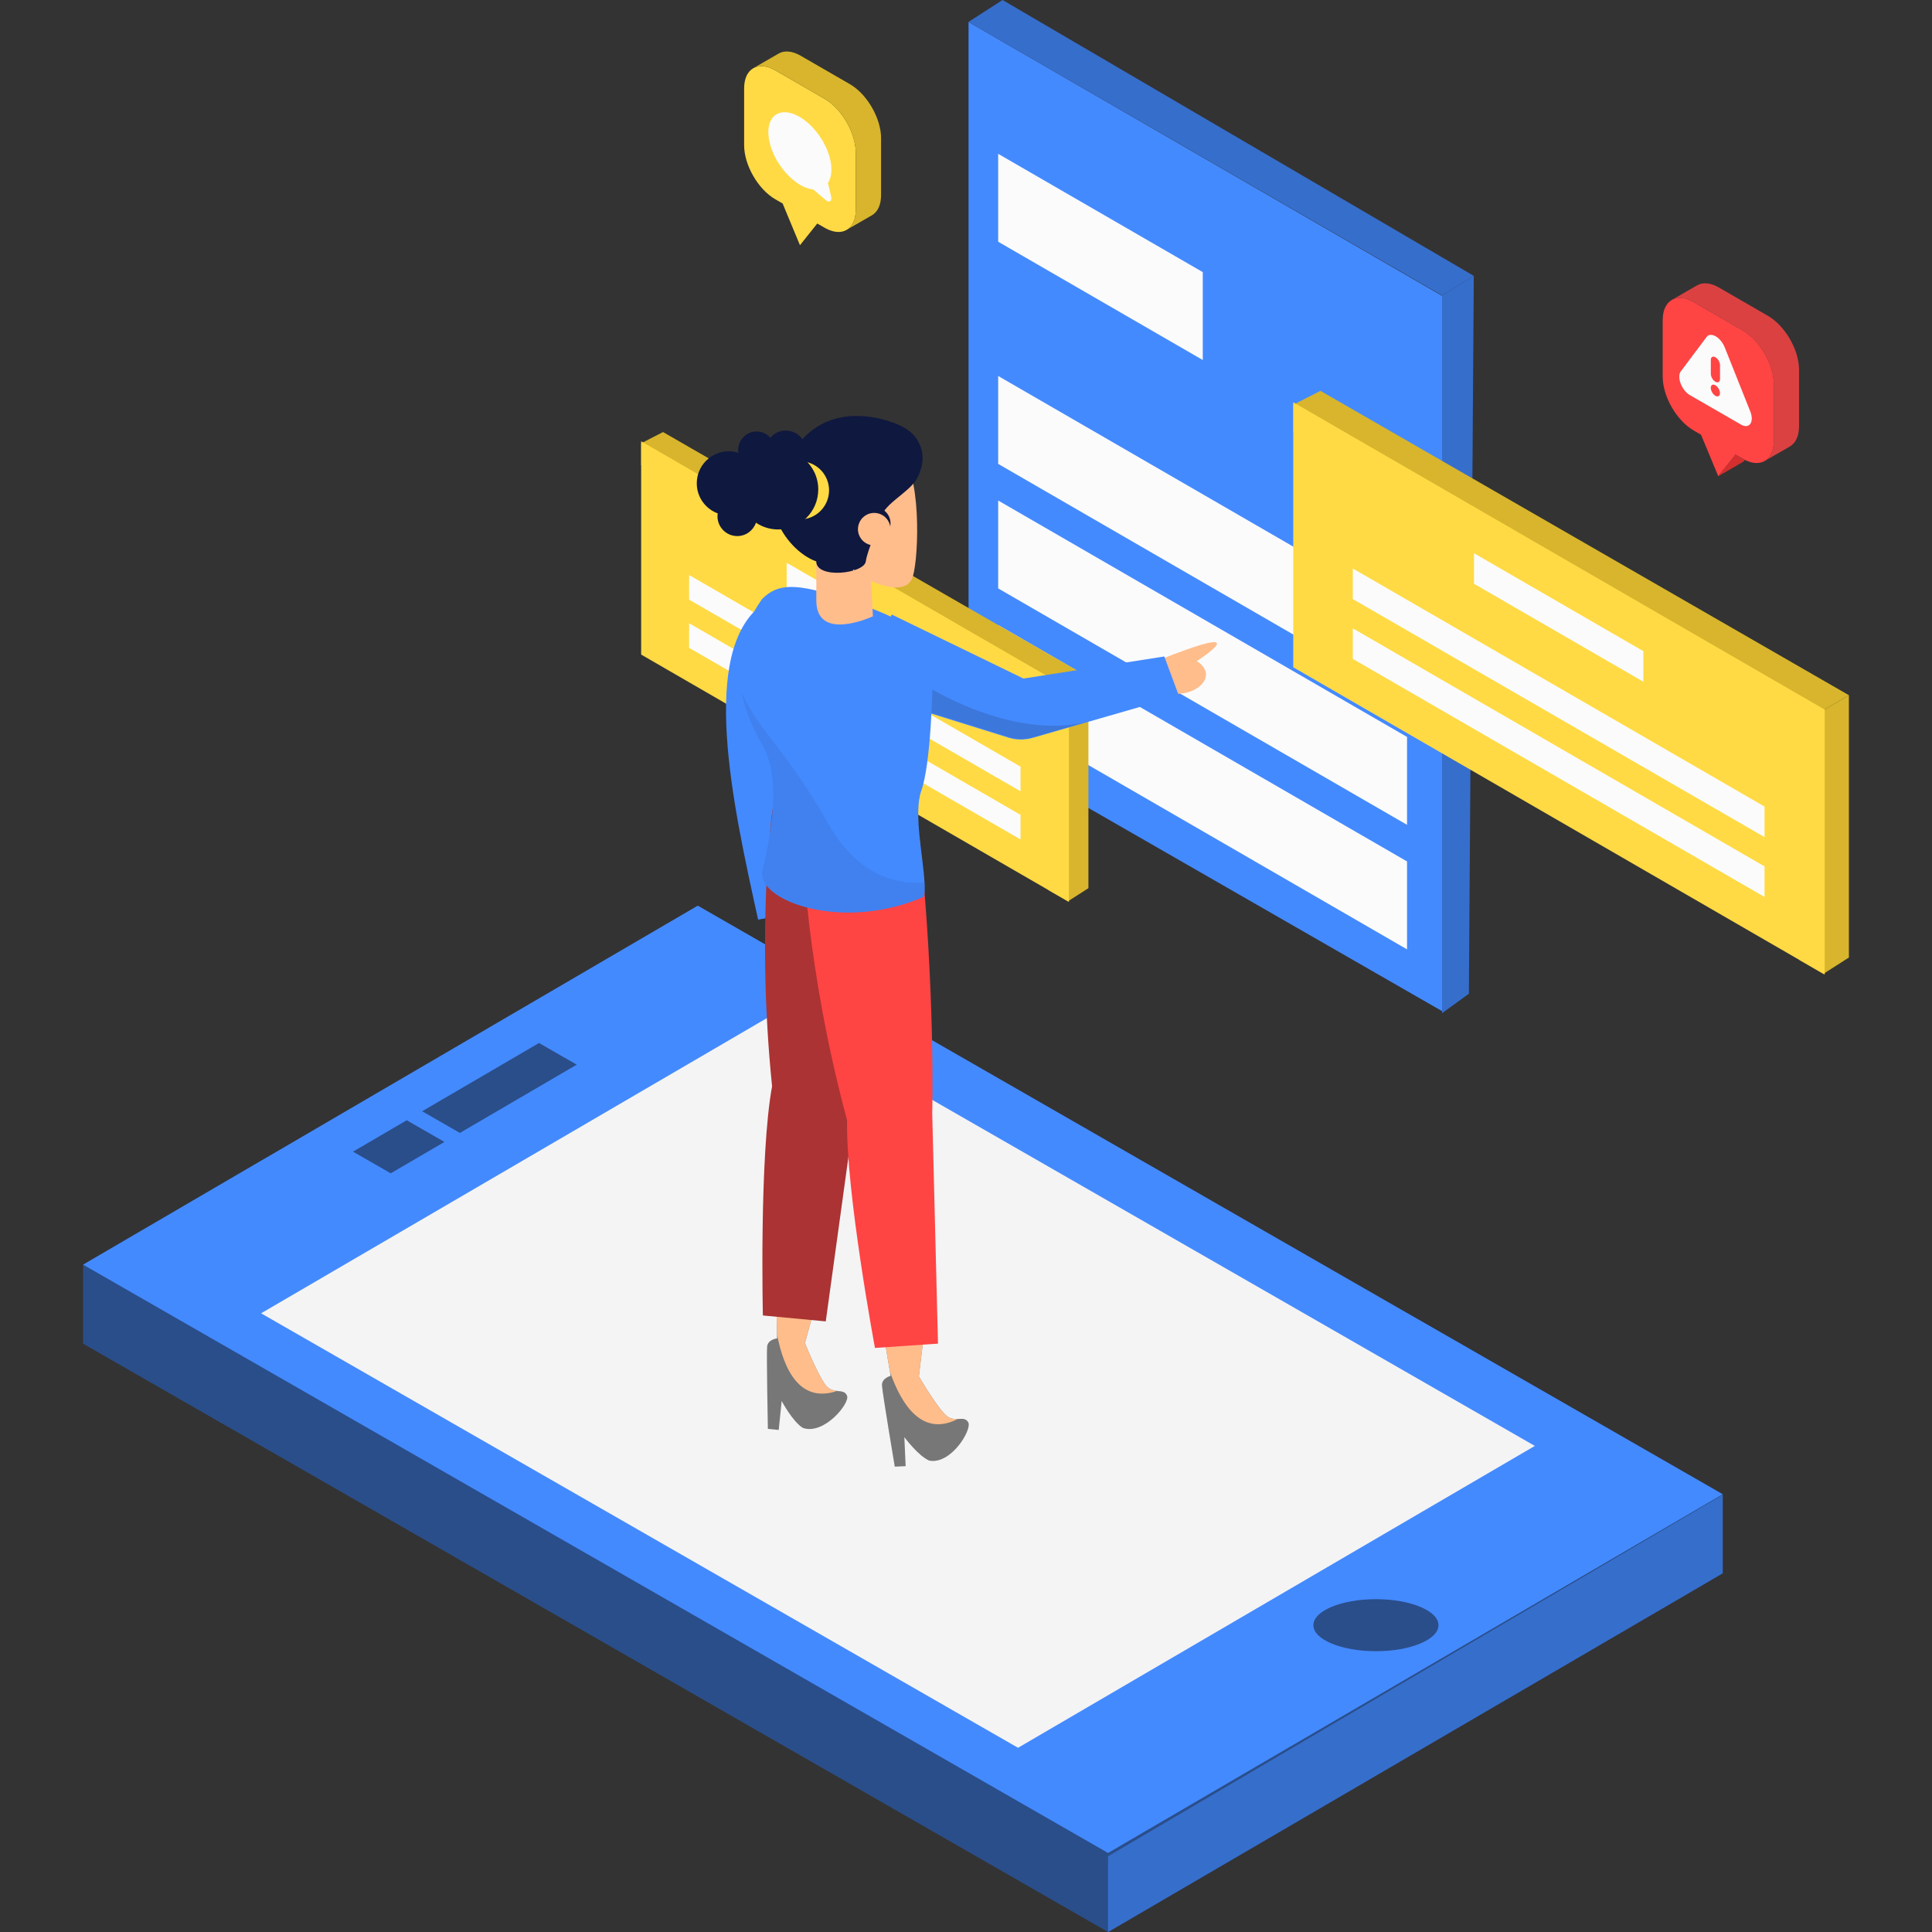 <svg xmlns="http://www.w3.org/2000/svg" width="170" height="170" viewBox="0 0 170 170" fill="none"><rect x="0" y="0" width="170" height="170" fill="#333333" stroke="none"/><path d="M146.304 28.164C146.304 29.824 146.304 31.486 146.304 33.146C146.304 34.889 147.528 37.009 149.037 37.883C149.251 38.007 149.461 38.127 149.675 38.251L151.193 41.903L152.712 40.003C152.925 40.127 153.139 40.247 153.349 40.371C153.409 40.407 153.473 40.441 153.533 40.468C154.214 40.811 154.828 40.822 155.282 40.561C155.295 40.554 155.305 40.548 155.319 40.541C155.793 40.247 156.083 39.643 156.083 38.791C156.083 37.132 156.083 35.473 156.083 33.813C156.083 32.067 154.858 29.947 153.349 29.076C151.914 28.248 150.476 27.416 149.037 26.585C148.296 26.158 147.625 26.108 147.134 26.378C147.125 26.381 147.115 26.388 147.105 26.395C146.607 26.682 146.304 27.293 146.304 28.164Z" fill="#FF4444"></path><path d="M157.499 39.282C157.992 38.995 158.3 38.384 158.3 37.512C158.3 35.853 158.3 34.194 158.3 32.531C158.3 30.788 157.075 28.668 155.566 27.793C154.131 26.965 152.692 26.134 151.254 25.302C150.499 24.865 149.815 24.825 149.321 25.112C148.59 25.533 147.863 25.953 147.132 26.378C147.622 26.11 148.293 26.157 149.034 26.584C150.47 27.413 151.908 28.244 153.346 29.075C154.855 29.947 156.08 32.067 156.08 33.813C156.08 35.472 156.08 37.132 156.08 38.791C156.08 39.642 155.79 40.247 155.316 40.541C156.043 40.123 156.771 39.703 157.499 39.282Z" fill="#DC4141"></path><path d="M152.709 40.003L151.189 41.903L153.409 40.621L153.529 40.467C153.469 40.437 153.406 40.404 153.346 40.37C153.135 40.25 152.922 40.126 152.709 40.003Z" fill="#D42E2E"></path><path d="M147.892 32.679C147.805 32.796 147.764 32.959 147.764 33.148C147.764 33.337 147.805 33.544 147.885 33.752C147.964 33.96 148.081 34.164 148.221 34.342C148.357 34.52 148.519 34.66 148.682 34.758L153.203 37.366C153.373 37.461 153.536 37.506 153.676 37.491C153.812 37.476 153.933 37.408 154.016 37.291C154.096 37.173 154.141 37.015 154.141 36.829C154.141 36.644 154.099 36.429 154.016 36.221L151.767 30.577C151.68 30.365 151.563 30.165 151.426 29.995C151.287 29.825 151.128 29.685 150.969 29.594C150.811 29.503 150.648 29.458 150.508 29.466C150.368 29.473 150.251 29.538 150.168 29.651L147.896 32.679H147.892ZM151.347 32.127V33.359C151.343 33.612 151.162 33.718 150.939 33.59C150.716 33.461 150.538 33.148 150.538 32.894V31.662C150.542 31.409 150.723 31.307 150.946 31.435C151.17 31.564 151.347 31.874 151.347 32.127ZM150.935 34.822C150.712 34.694 150.535 34.384 150.535 34.127C150.535 33.87 150.716 33.771 150.939 33.9C151.162 34.028 151.343 34.338 151.343 34.595C151.343 34.852 151.158 34.954 150.935 34.826" fill="#FBFBFB"></path><path d="M65.478 7.777C65.478 9.446 65.478 11.111 65.478 12.78C65.478 14.532 66.708 16.66 68.224 17.537C68.436 17.66 68.65 17.783 68.866 17.906L70.389 21.576L71.914 19.667C72.127 19.79 72.343 19.913 72.556 20.036C72.619 20.072 72.679 20.105 72.739 20.135C73.423 20.48 74.041 20.493 74.497 20.229C74.509 20.222 74.521 20.213 74.533 20.207C75.01 19.913 75.301 19.307 75.301 18.452C75.301 16.786 75.301 15.118 75.301 13.452C75.301 11.699 74.071 9.569 72.556 8.695C71.113 7.864 69.67 7.03 68.227 6.195C67.483 5.766 66.808 5.718 66.316 5.985C66.306 5.991 66.295 5.997 66.285 6.003C65.785 6.285 65.478 6.901 65.478 7.777Z" fill="#FFDA44"></path><path d="M76.724 18.942C77.222 18.653 77.528 18.038 77.528 17.165C77.528 15.499 77.528 13.831 77.528 12.162C77.528 10.409 76.298 8.282 74.783 7.405C73.34 6.571 71.897 5.74 70.454 4.905C69.695 4.467 69.008 4.428 68.513 4.713C67.778 5.137 67.049 5.56 66.314 5.983C66.809 5.713 67.481 5.764 68.225 6.193C69.668 7.027 71.111 7.859 72.554 8.693C74.069 9.569 75.299 11.697 75.299 13.45C75.299 15.115 75.299 16.784 75.299 18.449C75.299 19.305 75.005 19.911 74.531 20.205C75.263 19.785 75.992 19.365 76.724 18.942Z" fill="#D8B52C"></path><path d="M70.391 10.303C69.702 9.896 69.017 9.757 68.488 9.977C67.456 10.4 67.314 12.015 68.156 13.734C68.689 14.822 69.531 15.745 70.388 16.257C70.786 16.495 71.189 16.641 71.564 16.676L72.679 17.622C72.704 17.645 72.734 17.664 72.76 17.68C72.869 17.745 72.98 17.753 73.054 17.699C73.151 17.63 73.178 17.472 73.133 17.288L72.85 16.103C73.453 15.199 73.151 13.465 72.105 11.957C71.602 11.234 70.999 10.665 70.391 10.303Z" fill="#FBFBFB"></path><path d="M85.224 1.942V65.034L126.955 89.009V26.072L85.224 1.942Z" fill="#448AFF"></path><path d="M87.832 33.084V40.819L123.807 61.621V53.887L87.832 33.084Z" fill="#FBFBFB"></path><path d="M87.832 51.776L123.807 72.578V64.844L87.832 44.042V51.776Z" fill="#FBFBFB"></path><path d="M87.832 62.731L123.807 83.535V75.8L87.832 54.997V62.731Z" fill="#FBFBFB"></path><path d="M105.833 23.944L87.832 13.536V21.27L105.833 31.679V23.944Z" fill="#FBFBFB"></path><path d="M126.888 25.995L129.681 24.276L88.217 0L85.209 1.933L126.888 25.995Z" fill="#366ECC"></path><path d="M126.888 25.995V89.156L129.25 87.438L129.681 24.275L126.888 25.995Z" fill="#366ECC"></path><path d="M162.688 61.17V84.253L160.559 85.617L160.445 85.689L158.317 84.46V63.747L160.547 62.432L162.688 61.17Z" fill="#D8B52C"></path><path d="M162.686 61.171L160.546 62.433L158.317 63.748L113.796 38.017V35.617L113.994 35.514L116.187 34.392L162.686 61.171Z" fill="#D8B52C"></path><path d="M160.558 62.437V85.752L160.444 85.688L158.317 84.458L113.796 58.715V35.398L113.994 35.512L160.546 62.431L160.558 62.437Z" fill="#FFDA44"></path><path d="M119.234 50.137L119.035 50.023V52.712L119.234 52.826L155.265 73.661V70.972L119.234 50.137Z" fill="#FBFBFB"></path><path d="M119.035 55.288V57.978L119.234 58.092L155.265 78.926V76.237L119.234 55.403L119.035 55.288Z" fill="#FBFBFB"></path><path d="M144.601 57.297L129.698 48.68V51.368L144.601 59.986V57.297Z" fill="#FBFBFB"></path><path d="M95.772 59.574V78.153L94.059 79.251L93.967 79.31L92.255 78.319V61.648L94.049 60.589L95.772 59.574Z" fill="#D8B52C"></path><path d="M95.771 59.574L94.048 60.588L92.254 61.648L56.417 40.937V39.003L56.577 38.922L58.342 38.017L95.771 59.574Z" fill="#D8B52C"></path><path d="M94.058 60.594V79.362L93.966 79.309L92.254 78.319L56.417 57.597V38.83L56.577 38.922L94.048 60.589L94.058 60.594Z" fill="#FFDA44"></path><path d="M60.796 50.691L60.637 50.6V52.764L60.796 52.855L89.799 69.627V67.461L60.796 50.691Z" fill="#FBFBFB"></path><path d="M60.637 54.839V57.004L60.796 57.096L89.799 73.866V71.702L60.796 54.932L60.637 54.839Z" fill="#FBFBFB"></path><path d="M81.215 56.456L69.221 49.52V51.685L81.215 58.62V56.456Z" fill="#FBFBFB"></path><path d="M151.583 131.481V138.437L97.499 170L7.313 118.236V111.28L23.343 101.918L61.398 86.645L124.853 116.131L151.583 131.481Z" fill="#2A4E8A"></path><path d="M151.583 131.481L97.499 163.045L7.313 111.279L23.343 101.918L61.398 79.69L124.853 116.131L151.583 131.481Z" fill="#448AFF"></path><path d="M50.749 93.682L47.427 91.775L37.144 97.782L40.465 99.688L50.749 93.682Z" fill="#2A4E8A"></path><path d="M35.788 98.574L31.06 101.336L34.382 103.242L39.11 100.48L35.788 98.574Z" fill="#2A4E8A"></path><path d="M135.052 127.229L68.481 89.001L22.973 115.56L89.579 153.79L135.052 127.229Z" fill="#F4F4F4"></path><path d="M128.238 126.519L69.761 92.938L29.785 116.268L88.294 149.851L128.238 126.519Z" fill="#F4F4F4"></path><path d="M151.583 131.534V138.438L97.499 170V163.338L151.583 131.534Z" fill="#366ECC"></path><path d="M121.072 145.293C124.111 145.293 126.576 144.268 126.576 143.004C126.576 141.74 124.111 140.714 121.072 140.714C118.032 140.714 115.567 141.74 115.567 143.004C115.567 144.268 118.032 145.293 121.072 145.293Z" fill="#2A4E8A"></path><path d="M69.921 79.779C73.76 83.105 70.481 81.782 70.481 81.782C71.355 85.473 67.769 86.21 67.516 80.049" fill="#FFBD8B"></path><path d="M67.019 53.221C61.551 57.394 64.427 70.594 66.708 80.92C66.708 80.92 69.013 80.571 70.553 79.802L69.033 71.259C69.033 71.259 70.196 64.505 70.514 60.081" fill="#448AFF"></path><path d="M70.631 125.637C69.725 125.062 68.781 123.278 68.781 123.278L68.52 125.824L67.566 125.727C67.566 125.727 67.436 119.122 67.5 118.485C67.566 117.848 68.377 117.769 68.377 117.769L68.37 117.411L68.299 113.823L71.983 113.958L70.828 118.182C70.828 118.182 72.174 121.535 72.841 122.086C73.113 122.31 73.403 122.363 73.667 122.393C74.053 122.435 74.385 122.427 74.536 122.822C74.789 123.492 72.491 126.311 70.63 125.639L70.631 125.637Z" fill="#777777"></path><path d="M73.667 122.389C70.411 123.491 68.984 120.589 68.37 117.408L68.298 113.821L71.983 113.956L70.828 118.179C70.828 118.179 72.174 121.532 72.841 122.084C73.113 122.307 73.403 122.361 73.667 122.39V122.389Z" fill="#FFBD8B"></path><path d="M78.214 72.343L67.972 71.222C67.972 71.222 66.515 81.602 67.936 95.585C66.803 101.75 67.127 115.75 67.127 115.75L72.66 116.271L75.427 96.2C75.427 96.2 77.455 85.536 78.214 72.343Z" fill="#AB3333"></path><path d="M81.75 128.516C80.769 128.08 79.575 126.454 79.575 126.454L79.69 129.01L78.732 129.053C78.732 129.053 77.636 122.538 77.606 121.899C77.577 121.26 78.369 121.064 78.369 121.064L78.309 120.709L77.712 117.17L81.377 116.764L80.853 121.111C80.853 121.111 82.677 124.232 83.417 124.678C83.72 124.859 84.013 124.871 84.278 124.859C84.665 124.844 84.993 124.786 85.2 125.158C85.549 125.782 83.689 128.909 81.749 128.518L81.75 128.516Z" fill="#777777"></path><path d="M84.277 124.859C81.218 126.425 79.381 123.766 78.307 120.709L77.711 117.17L81.376 116.764L80.853 121.111C80.853 121.111 82.676 124.232 83.416 124.678C83.719 124.859 84.011 124.871 84.277 124.859Z" fill="#FFBD8B"></path><path d="M80.931 73.98L70.644 74.526C70.644 74.526 70.879 85.007 74.537 98.577C74.415 104.844 76.99 118.608 76.99 118.608L82.536 118.228L82.028 97.973C82.028 97.973 82.309 87.123 80.93 73.979L80.931 73.98Z" fill="#FF4444"></path><path d="M101.555 58.245C111.177 54.376 105.313 58.172 105.313 58.172C107.485 59.569 104.834 61.73 102.406 60.833L101.555 58.246V58.245Z" fill="#FFBD8B"></path><path d="M103.731 61.215L95.805 63.501L90.861 64.927C90.162 65.129 89.418 65.121 88.723 64.905L74.995 60.625L76.853 57.12L78.469 54.074L90.057 59.706L102.449 57.764L103.731 61.215Z" fill="#448AFF"></path><g style="mix-blend-mode:multiply" opacity="0.31"><path d="M95.855 63.447L90.911 64.872C90.212 65.074 89.468 65.066 88.773 64.85L75.045 60.569L76.903 57.065C82.654 62.05 90.458 64.99 95.855 63.447Z" fill="#2A4E8A"></path></g><path d="M81.352 77.66C81.377 78.158 81.367 78.584 81.299 78.901C74.29 81.982 66.819 79.362 67.05 76.744C68.205 71.969 68.513 68.041 67.05 65.5C66.406 64.383 65.614 62.789 65.242 60.906C64.769 58.51 64.979 55.648 67.05 52.715C68.436 51.329 69.976 51.251 74.366 52.715C80.153 54.644 82.068 55.949 82.068 59.261C82.068 60.571 81.914 67.194 81.066 69.581C80.371 71.541 81.232 75.371 81.35 77.66H81.352Z" fill="#448AFF"></path><g style="mix-blend-mode:multiply" opacity="0.31"><path d="M81.302 78.902C74.293 81.983 66.823 79.363 67.053 76.745C68.208 71.969 68.516 68.041 67.053 65.501C66.409 64.383 65.617 62.789 65.245 60.907C66.856 64.468 69.154 65.891 72.906 72.508C75.311 76.747 78.468 77.842 81.355 77.66C81.38 78.159 81.371 78.584 81.302 78.902Z" fill="#366ECC"></path></g><path d="M76.808 54.229C76.808 54.229 71.828 56.564 71.828 52.827V49.403C71.828 49.403 68.87 47.223 69.337 43.175C69.804 39.128 76.342 36.17 79.456 40.062C81.168 42.552 80.791 49.844 80.234 50.959C79.456 52.515 76.653 51.115 76.653 51.115L76.809 54.229H76.808Z" fill="#FFBD8B"></path><path d="M77.431 45.977C77.431 44.421 79.921 43.487 80.7 42.085C80.88 41.76 81.01 41.378 81.103 40.981C81.294 40.17 81.13 39.353 80.701 38.689C80.421 38.255 80.03 37.887 79.551 37.629C79.515 37.61 79.482 37.59 79.453 37.572C78.986 37.261 72.447 34.303 69.334 40.529C66.22 43.487 68.867 48.313 71.824 49.401C71.824 50.958 76.027 50.49 76.183 49.401C76.339 48.313 77.428 45.977 77.428 45.977H77.431Z" fill="#0F183F"></path><g style="mix-blend-mode:multiply"><path d="M76.621 51.129L76.706 52.819C75.172 51.727 75.069 50.089 75.069 50.089C75.069 50.089 75.84 50.679 76.914 51.26C76.731 51.184 76.621 51.129 76.621 51.129Z" fill="#FFBD8B"></path></g><path d="M71.371 45.509C72.677 44.968 73.296 43.472 72.756 42.167C72.216 40.861 70.719 40.242 69.414 40.782C68.109 41.323 67.489 42.819 68.029 44.124C68.57 45.429 70.066 46.049 71.371 45.509Z" fill="#FFDA44"></path><path d="M70.769 40.39C70.867 40.169 70.923 39.924 70.923 39.667C70.923 38.684 70.126 37.886 69.142 37.886C68.597 37.886 68.111 38.13 67.783 38.516C67.487 38.181 67.056 37.969 66.573 37.969C65.681 37.969 64.956 38.692 64.956 39.585C64.956 39.673 64.965 39.757 64.979 39.841C64.71 39.757 64.425 39.711 64.128 39.711C62.572 39.711 61.31 40.973 61.31 42.529C61.31 43.743 62.078 44.777 63.154 45.174C63.141 45.257 63.133 45.343 63.133 45.43C63.133 46.391 63.913 47.17 64.873 47.17C65.636 47.17 66.283 46.678 66.518 45.994C67.078 46.37 67.752 46.589 68.478 46.589C70.424 46.589 72 45.012 72 43.068C72 41.997 71.521 41.039 70.769 40.393V40.39Z" fill="#0F183F"></path><path d="M76.929 47.482C77.718 47.482 78.358 46.842 78.358 46.053C78.358 45.263 77.718 44.623 76.929 44.623C76.139 44.623 75.499 45.263 75.499 46.053C75.499 46.842 76.139 47.482 76.929 47.482Z" fill="#0F183F"></path><path d="M78.314 46.891C78.496 46.122 78.02 45.352 77.252 45.171C76.483 44.989 75.713 45.465 75.532 46.234C75.35 47.002 75.826 47.772 76.595 47.953C77.363 48.135 78.133 47.659 78.314 46.891Z" fill="#FFBD8B"></path></svg>